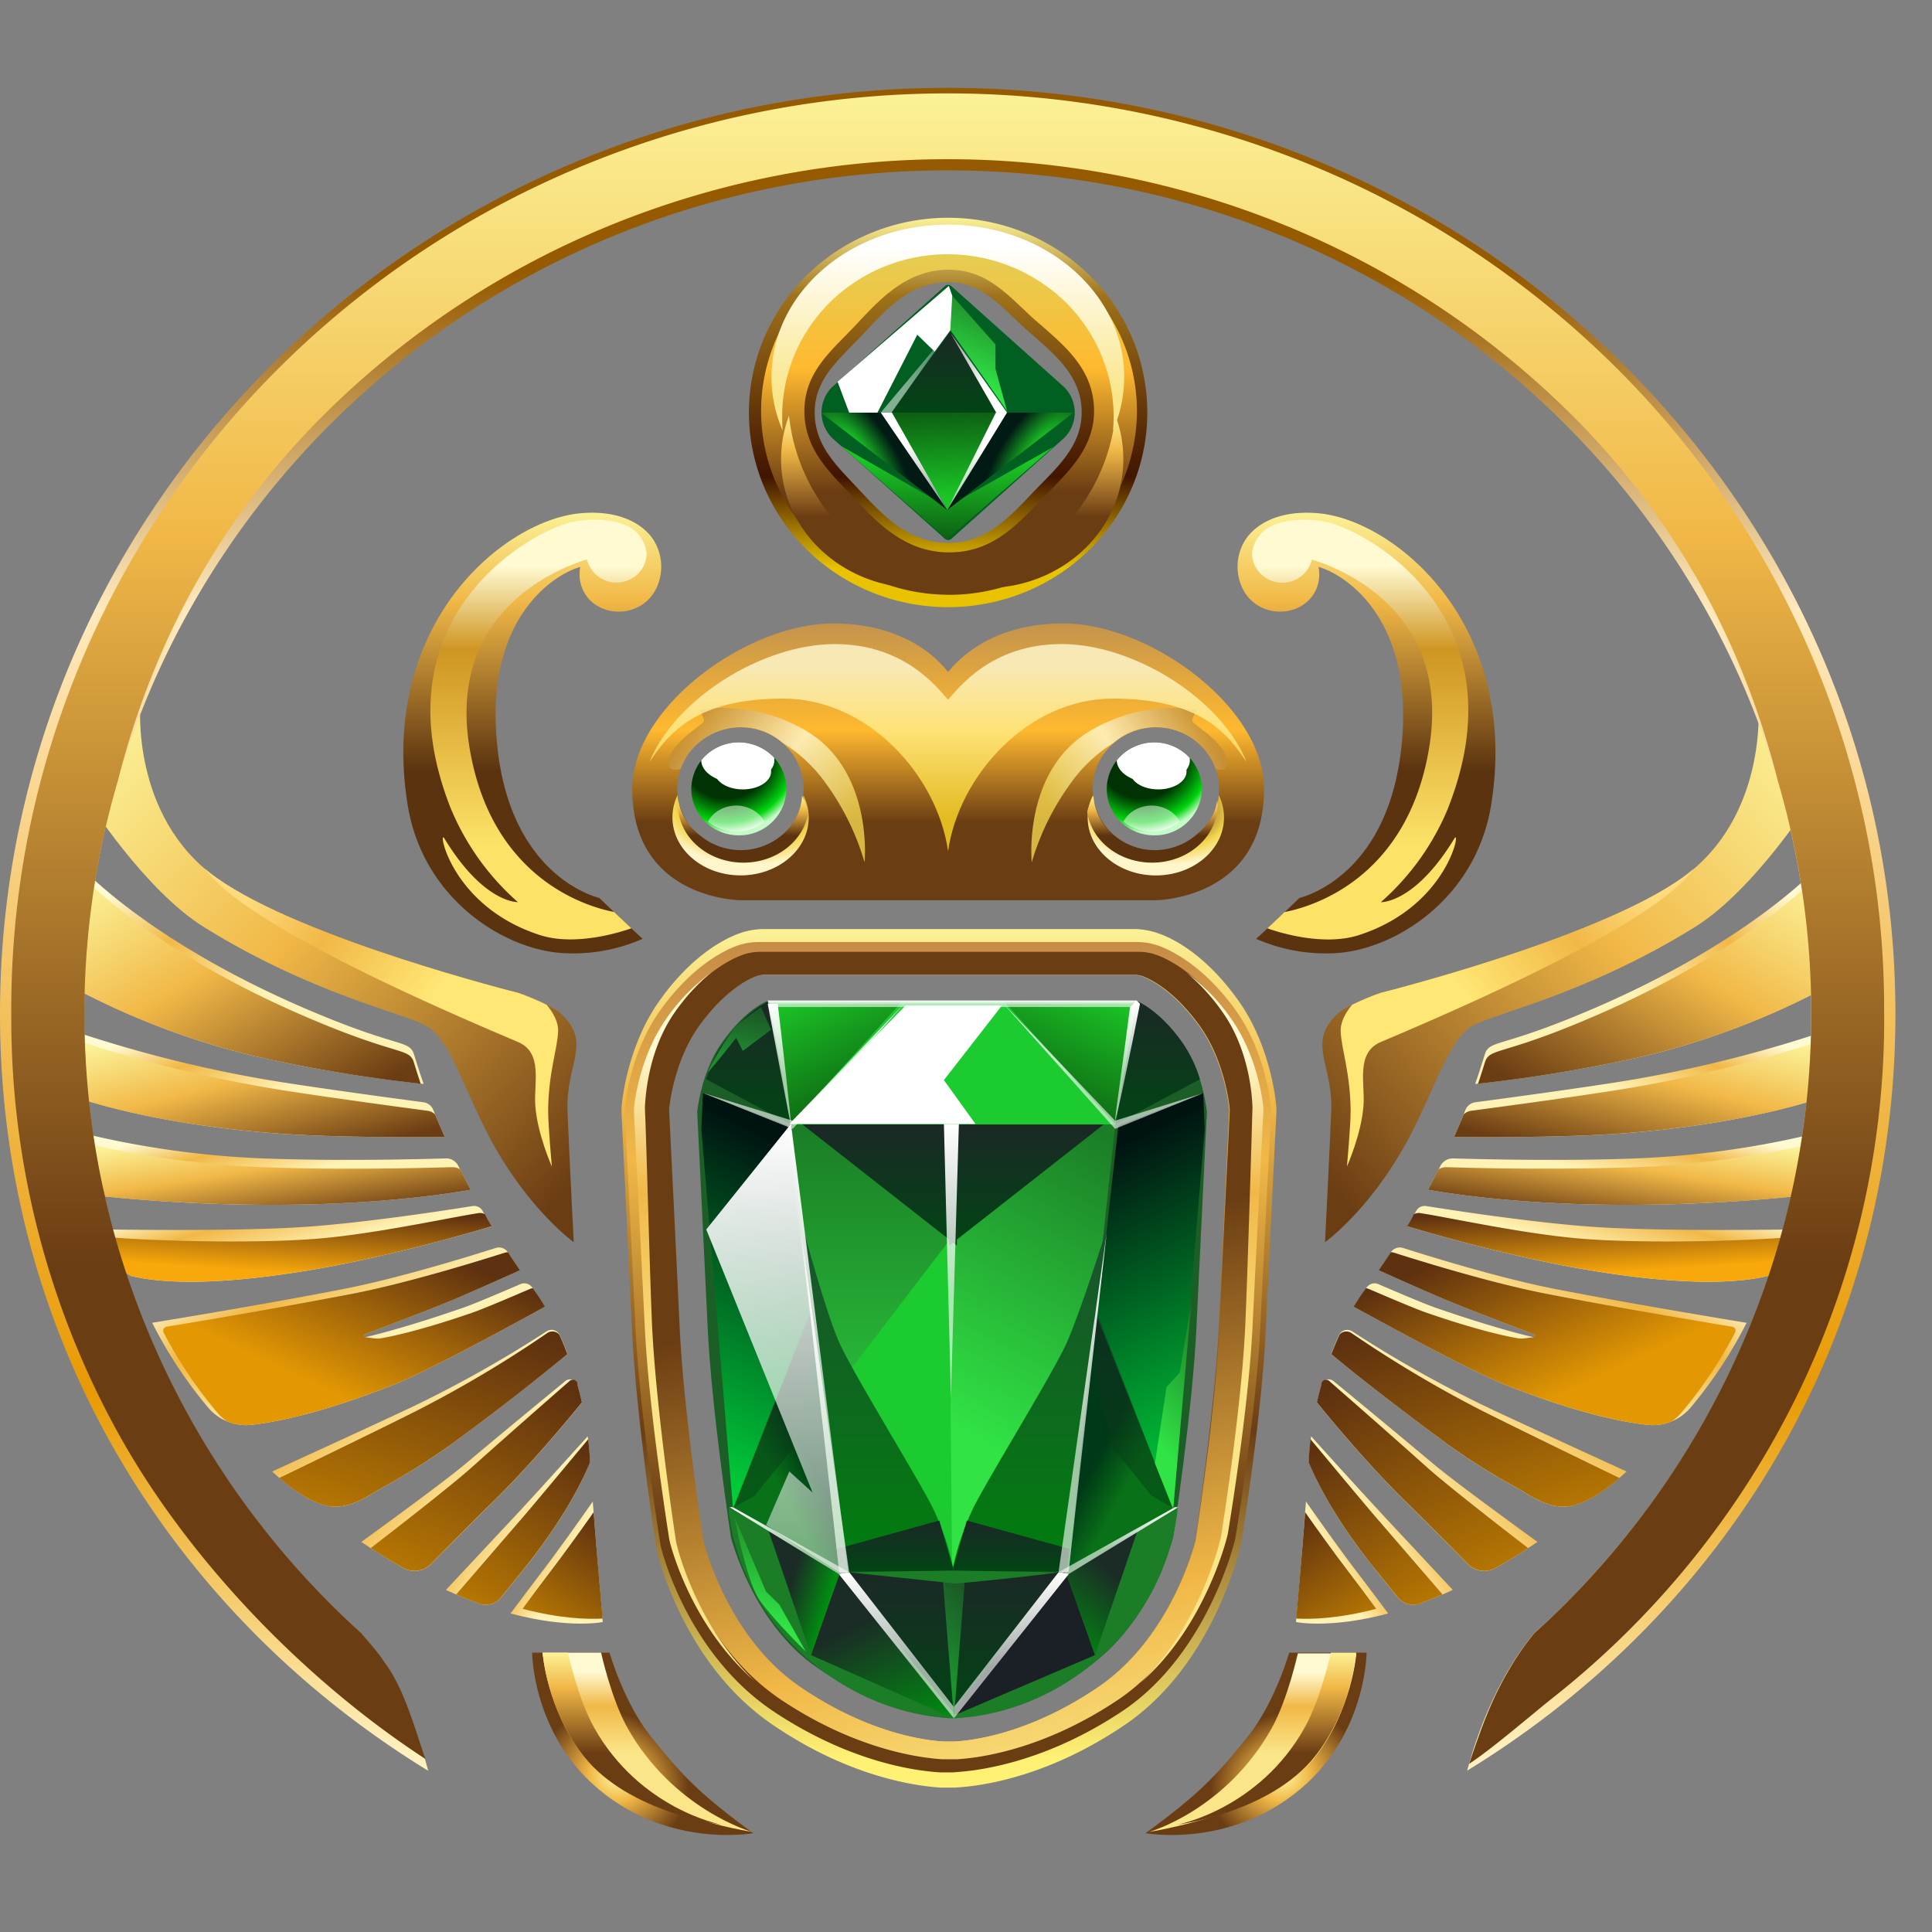 <svg viewBox="0 0 32 32" width="32" height="32" fill="none" xmlns="http://www.w3.org/2000/svg"><rect x="0" y="0" width="32" height="32" fill="#808080" stroke="none"/><g clip-path="url(#a)"><path d="M21.136 18.297c-.009-.1-.101-.986-.62-1.718-.558-.788-1.118-1.05-1.338-1.122a1.218 1.218 0 0 0-.405-.069H12.66a1.22 1.22 0 0 0-.405.069c-.216.075-.778.336-1.336 1.124-.518.731-.611 1.619-.62 1.718a1.087 1.087 0 0 0-.003.161v.01c.022.451.135 2.744.172 3.547.065 1.41.385 3.521.4 3.605l.018.09c.047.19.496 1.884 1.9 2.847 1.267.87 2.374 1.022 2.79 1.049H15.783c.025 0 .05 0 .076-.003.416-.025 1.52-.179 2.789-1.048 1.405-.964 1.854-2.764 1.9-2.954.008-.03.014-.06.018-.09.014-.086.335-2.088.4-3.497.04-.88.172-3.538.174-3.562a1.091 1.091 0 0 0-.003-.157Zm-.95 3.685c-.063 1.366-.378 3.439-.39 3.522 0 .01-.005.02-.007.032-.016.064-.4 1.583-1.59 2.4-1.106.758-2.04.89-2.39.91h-.184c-.35-.02-1.284-.152-2.39-.91-1.19-.817-1.574-2.336-1.59-2.4a.365.365 0 0 1-.006-.032c-.013-.083-.33-2.156-.391-3.522-.04-.876-.172-3.536-.174-3.563a.484.484 0 0 1 0-.056c.004-.032.075-.771.485-1.35.453-.64.877-.813.958-.841a.44.44 0 0 1 .142-.024h6.116c.048 0 .096.008.142.024.08.029.504.201.958.84.41.58.48 1.32.483 1.35a.38.38 0 0 1 0 .057c0 .027-.131 2.687-.171 3.563Z" fill="url(#b)"/><path d="M15.767 29.356h-.197c-.41-.024-1.496-.17-2.752-1.006-1.377-.915-1.822-2.535-1.868-2.716l-.016-.077c-.004-.022-.34-2.146-.408-3.561-.04-.831-.162-3.25-.176-3.522v-.017a.981.981 0 0 1 .003-.134c.009-.093.1-.93.601-1.614.554-.762 1.111-.996 1.27-1.05.11-.037.227-.056.344-.056h6.266c.117 0 .233.02.343.057.158.054.715.287 1.27 1.045.502.688.592 1.522.6 1.614a.974.974 0 0 1 .003.133v.034c-.032.631-.14 2.75-.176 3.505-.066 1.394-.394 3.372-.408 3.455a.905.905 0 0 1-.015.076c-.05.197-.517 1.926-1.868 2.824-1.256.835-2.342.981-2.752 1.006a.37.37 0 0 1-.064.004ZM12.566 15.98a.674.674 0 0 0-.217.035c-.13.045-.595.241-1.082.909-.44.605-.523 1.348-.53 1.43a.69.69 0 0 0 0 .082v.017c.013.272.136 2.69.176 3.523.066 1.399.4 3.497.403 3.519.003.022.006.03.01.046.042.167.45 1.658 1.709 2.496 1.178.782 2.182.919 2.558.941H15.81c.376-.022 1.38-.161 2.556-.94 1.232-.82 1.664-2.422 1.71-2.6a.513.513 0 0 0 .01-.05c.013-.082.338-2.039.403-3.412.036-.753.144-2.875.176-3.506v-.034a.565.565 0 0 0 0-.08c-.007-.082-.087-.823-.531-1.43-.487-.668-.951-.864-1.082-.909a.671.671 0 0 0-.217-.035l-6.268-.002Z" fill="url(#c)"/><path d="M20.882 18.311c-.008-.088-.093-.877-.566-1.524-.52-.712-1.03-.927-1.176-.976a.868.868 0 0 0-.28-.046h-6.267a.869.869 0 0 0-.28.046c-.145.049-.655.264-1.176.976-.472.646-.557 1.436-.566 1.524a.716.716 0 0 0 0 .107v.017c.024.449.14 2.729.177 3.523.066 1.38.392 3.457.406 3.54l.012.061c.044.175.47 1.73 1.788 2.606 1.218.807 2.262.95 2.655.974h.239c.392-.023 1.437-.165 2.654-.974 1.342-.892 1.77-2.643 1.788-2.713a.72.72 0 0 0 .013-.06c.014-.084.34-2.055.406-3.434.041-.869.176-3.517.177-3.54a.767.767 0 0 0-.004-.107Zm-.686 3.67c-.063 1.365-.378 3.438-.391 3.52 0 .011-.004.022-.007.032-.016.064-.4 1.584-1.59 2.4-1.105.758-2.04.89-2.39.912h-.183c-.35-.022-1.284-.154-2.39-.912-1.19-.816-1.574-2.335-1.59-2.4a.35.35 0 0 1-.006-.031c-.013-.083-.33-2.156-.392-3.522-.04-.876-.171-3.536-.173-3.563a.484.484 0 0 1 0-.057c.003-.03.074-.77.484-1.35.453-.639.878-.812.958-.84a.437.437 0 0 1 .142-.024h6.116c.049 0 .097.008.142.024.08.028.505.201.958.84.41.58.481 1.32.484 1.35a.41.41 0 0 1 0 .057c0 .027-.132 2.687-.172 3.563Z" fill="url(#d)"/><path d="M12.238 12.296a.779.779 0 0 0-.788.77c0 .425.353.77.788.77a.779.779 0 0 0 .788-.77.779.779 0 0 0-.788-.77Z" fill="url(#e)"/><path d="M19.119 12.296a.779.779 0 0 0-.788.77c0 .425.353.77.788.77a.779.779 0 0 0 .788-.77.779.779 0 0 0-.788-.77Z" fill="url(#f)"/><path d="m17.621 7.258-1.864 1.667a.08.08 0 0 1-.105 0l-1.865-1.667a.598.598 0 0 1-.18-.426.59.59 0 0 1 .18-.425l1.864-1.668a.078.078 0 0 1 .106 0l1.864 1.668a.598.598 0 0 1 .18.425.59.59 0 0 1-.18.426Z" fill="#015F22"/><path d="m15.689 8.933-1.757-1.546 1.757 1.008 1.762-.996-1.762 1.534Z" fill="url(#g)"/><path d="M19.58 17.267c-.399-.564-.753-.688-.753-.688h-6.115s-.354.124-.753.688c-.352.495-.411 1.152-.411 1.152s.132 2.677.173 3.564c.063 1.36.385 3.476.385 3.476s.353 1.423 1.424 2.159c1.019.699 1.86.818 2.174.837h.131c.313-.02 1.156-.138 2.174-.837 1.073-.736 1.422-2.159 1.422-2.159s.324-2.117.386-3.476c.041-.887.173-3.564.173-3.564s-.058-.657-.41-1.152Z" fill="#1B5F26"/><path d="M15.867 18.625h-2.769l.8 7.407H15.8l.066-7.407Z" fill="url(#h)"/><path d="m15.8 20.445-1.707 2.233 1.706 3.362v-5.595Z" fill="#1BCB30"/><path d="M9.599 8.503c.698-.068 1.09.208 1.24.465a.83.83 0 0 1 .03.78.669.669 0 0 1-.254.28.692.692 0 0 1-.368.102c-.363 0-.648-.262-.648-.617 0-.041.004-.083.013-.123-.392.107-1.502.768-1.396 2.704.133 2.438 1.707 2.774 1.712 2.78.476.457.716.676.716.676a2.865 2.865 0 0 1-1.328.236c-.967-.06-2.312-.893-2.564-2.454-.482-3.003 1.592-4.707 2.847-4.829Z" fill="url(#i)"/><path d="M5.095 20.318c.969-.07 2.226-.261 2.733-.342a.16.16 0 0 1 .162.076c.05.085.1.172.154.26-.373.111-1.647.483-2.818.692-1.751.312-2.68.245-3.155.131-.242-.121-.443-.514-.524-.773.68.01 2.412.03 3.448-.044Z" fill="url(#j)"/><path d="M4.528 19.193c1.091.037 2.32.01 2.853-.006a.223.223 0 0 1 .21.124c.064.128.132.26.206.395-.33.059-1.35.218-2.802.245a27.603 27.603 0 0 1-3.252-.133c-.088-.34-.16-.678-.22-1.012.986.229 1.992.358 3.005.387Z" fill="url(#k)"/><path d="M4.22 17.849c.612.114 2.147.322 2.794.408a.205.205 0 0 1 .161.124c.055.138.119.289.19.45-.448.005-1.852.013-2.828-.061-1.597-.123-2.658-.402-3.105-.538a16.168 16.168 0 0 1-.118-1.122c.95.314 1.92.56 2.906.739Z" fill="url(#l)"/><path d="M4.203 17.49a12.566 12.566 0 0 1-2.926-1.099c-.025-.68-.007-1.363.055-2.041 0 0 1.167 1.298 3.95 2.45 1.266.526 1.47.438 1.561.626.015.03.065.219.174.527-.946-.1-1.886-.255-2.814-.463Z" fill="url(#m)"/><path d="M2.325 11.657s-.165 1.87 1.263 2.886c1.428 1.015 4.998 1.902 4.998 1.902s.54.186.72.359c.5.477.06.82.094 1.61.043 1.027.103 2.161.103 2.161S8.648 19.962 8 18.626c-.367-.753-.575-1.394-.906-1.614-.33-.22-1.868-.51-3.714-1.655-.983-.61-1.926-2.098-1.926-2.098l.871-1.602Z" fill="url(#n)"/><path d="M8.91 26.12c.3-.386.698-.95.908-1.25.065.863.165 1.996.165 1.996s-.557.117-1.527-.142c.15-.199.358-.48.455-.604Z" fill="url(#o)"/><path d="m8.706 25.953-.407.506a.323.323 0 0 1-.366.1 7.455 7.455 0 0 1-.547-.225l1.145-1.224c.262-.279.917-1.004 1.203-1.32.023.175.033.312.037.393v.04c-.131.329-.432.931-1.065 1.73Z" fill="url(#p)"/><path d="M7.72 24.237c.533-.449 1.278-1.062 1.642-1.361a.128.128 0 0 1 .172.008.123.123 0 0 1 .031.054c.028.101.052.2.073.293-.239.295-.887 1.076-1.487 1.659-.226.219-.666.664-1.012 1.016a.383.383 0 0 1-.464.063c-.22-.126-.451-.27-.69-.43.362-.263 1.374-.998 1.735-1.302Z" fill="url(#q)"/><path d="M6.866 23.284a19.881 19.881 0 0 0 2.186-1.232.15.15 0 0 1 .22.063c.047.104.09.209.129.312a43.21 43.21 0 0 1-1.973 1.528c-.359.255-.734.489-1.122.7-.175.096-.495.348-.853.292-.373-.059-.787-.43-.944-.574.432-.2 1.835-.84 2.357-1.089Z" fill="url(#r)"/><path d="M5.679 21.352c.884-.171 2.023-.52 2.532-.682a.18.18 0 0 1 .113.002.175.175 0 0 1 .088.07c.065.097.131.197.201.297-.25.113-.72.323-1.046.463-.412.177-1.55.608-1.55.608l.03.038s.53-.11 1.614-.484c.203-.07.666-.269.962-.396a.159.159 0 0 1 .19.054c.075.104.145.212.21.322-.467.26-1.937 1.067-2.512 1.295-1.126.446-1.877.607-2.346.661a.824.824 0 0 1-.709-.276 7.261 7.261 0 0 1-.935-1.414c.662-.11 1.958-.325 3.158-.558Z" fill="url(#s)"/><path d="M10.096 27.373H8.814s0 1.237.976 2.152c1.2 1.116 2.686.838 2.686.838-.889-.648-1.185-.963-1.697-1.602-.449-.564-.683-1.388-.683-1.388Z" fill="url(#t)"/><path d="M9.956 27.373h-.969s.07.944.68 1.714c.748.945 2.802 1.257 2.802 1.257-.03 0-1.325-.386-2.076-1.725-.27-.481-.437-1.246-.437-1.246Z" fill="url(#u)"/><path d="M9.406 27.373h-.419s.07.944.68 1.714c.748.945 2.297 1.137 2.297 1.137-.029 0-1.37-.266-2.121-1.605-.27-.481-.437-1.246-.437-1.246Z" fill="url(#v)"/><path d="M3.399 14.39c.06.054.122.102.19.15 1.428 1.016 4.997 1.905 4.997 1.905.16.056.316.122.467.196.104.124.197.282.191.441-.01.29-.159.677-.165 1.31 0 .268.062.93.062.93s-.242-.538-.275-1.014c-.028-.363.134-.873-.288-1.05-3.711-1.566-4.873-2.42-5.18-2.867Z" fill="url(#w)"/><path d="M8.146 20.31c-.373.112-1.647.484-2.818.693-1.751.312-2.68.245-3.155.131-.207-.104-.386-.405-.48-.652.743.073 2.436.117 3.478.041.977-.07 2.239-.35 2.753-.43a.161.161 0 0 1 .11.02c.03.065.07.13.112.197Z" fill="url(#x)"/><path d="M8.609 25.19c.243-.282.833-.991 1.133-1.351.018.152.027.269.03.344v.04c-.134.329-.435.931-1.068 1.73l-.407.506a.323.323 0 0 1-.366.1 7.506 7.506 0 0 1-.375-.15l1.053-1.22Z" fill="url(#y)"/><path d="M5.28 16.932c1.266.526 1.47.438 1.561.626.013.026.05.164.127.392a25.048 25.048 0 0 1-2.765-.46 12.562 12.562 0 0 1-2.926-1.099 18.14 18.14 0 0 1-.01-.53c.004-.84.063-1.38.063-1.38s1.167 1.298 3.95 2.451Z" fill="url(#z)"/><path d="M6.673 25.967c-.172-.098-.35-.206-.533-.326.392-.302 1.328-1.028 1.67-1.334.524-.47 1.257-1.113 1.616-1.426a.08.08 0 0 1 .09-.023.078.078 0 0 1 .037.03c.01.014.013.03.012.047.028.101.052.199.073.293-.239.295-.887 1.076-1.487 1.659-.226.219-.666.664-1.012 1.016a.383.383 0 0 1-.466.064Z" fill="url(#A)"/><path d="M9.832 25.048c.055.714.13 1.539.149 1.76-.243.014-.698.004-1.326-.161.147-.2.355-.48.451-.604.227-.295.51-.69.726-.995Z" fill="url(#B)"/><path d="M4.532 19.338c1.131.039 2.404.01 2.957-.006a.242.242 0 0 1 .132.035c.055.108.113.223.176.339-.33.059-1.35.218-2.802.245a27.603 27.603 0 0 1-3.252-.133 13.16 13.16 0 0 1-.19-.849c.979.216 1.977.34 2.98.369Z" fill="url(#C)"/><path d="M4.226 17.98c.627.117 2.193.33 2.858.418.047.006.09.028.123.061.048.117.1.24.159.372-.449.005-1.853.013-2.83-.062-1.596-.122-2.657-.401-3.104-.538a16.893 16.893 0 0 1-.107-.982c.949.309 1.918.553 2.901.73Z" fill="url(#D)"/><path d="M5.826 21.431c.884-.171 2.024-.52 2.533-.682a.19.19 0 0 1 .055-.008c.064.099.131.198.2.298-.25.113-.72.323-1.045.463-.413.177-1.55.608-1.55.608l.03.038.146.019a.376.376 0 0 0 .11 0c.155-.026.636-.121 1.507-.421.204-.07.666-.269.963-.396a.148.148 0 0 1 .05-.013c.074.1.141.203.202.306-.467.258-1.937 1.066-2.513 1.295-1.13.447-1.88.608-2.35.662a.833.833 0 0 1-.404-.057.79.79 0 0 1-.156-.14 7.227 7.227 0 0 1-.893-1.33.068.068 0 0 1 .021-.087.072.072 0 0 1 .03-.012 117.9 117.9 0 0 0 3.064-.543Z" fill="url(#E)"/><path d="M7.427 23.955c-.359.255-.734.489-1.122.7-.175.096-.496.348-.853.292-.3-.047-.626-.297-.826-.467.476-.23 1.786-.866 2.284-1.118.746-.382 1.466-.81 2.155-1.283a.151.151 0 0 1 .195.022l.01.016c.046.104.09.209.128.312a41.32 41.32 0 0 1-1.97 1.526Z" fill="url(#F)"/><path d="M7.468 13.395C6.202 10.2 8.84 8.774 9.477 8.646c.14-.029.283-.041.426-.037.135.004.395.03.57.15a.578.578 0 0 1 .238.406.484.484 0 0 1-.13.324.506.506 0 0 1-.86-.223c-.473.145-2.298.853-1.95 3.081.352 2.238 1.998 2.682 2.4 2.758l.286.27c-.146.053-.912.306-1.513.113-1.483-.477-1.699-1.791-1.584-1.601.656 1.08 1.218 1.055 1.218 1.055a4.224 4.224 0 0 1-1.11-1.548Z" fill="url(#G)"/><path d="M15.704 3.607c-.653 0-1.29.19-1.833.544a3.242 3.242 0 0 0-1.215 1.447 3.156 3.156 0 0 0-.188 1.864c.128.625.442 1.2.903 1.65.462.451 1.05.758 1.69.883.64.124 1.303.06 1.906-.184a3.284 3.284 0 0 0 1.481-1.187 3.172 3.172 0 0 0 .305-3.026 3.222 3.222 0 0 0-.715-1.046c-.307-.3-.67-.537-1.071-.7-.4-.161-.83-.245-1.263-.245Zm1.416 4.538c-.403.422-.778.847-1.416.847-.649 0-1.066-.441-1.47-.876-.357-.383-.74-.725-.74-1.284s.406-.88.77-1.265c.405-.43.8-.894 1.442-.894.572 0 .887.424 1.28.773.445.395.93.753.93 1.386-.002.57-.427.927-.796 1.313Z" fill="url(#H)"/><path d="M15.718 9.851a3.164 3.164 0 0 1-1.729-.513 3.058 3.058 0 0 1-1.146-1.365 2.978 2.978 0 0 1-.177-1.757c.12-.59.417-1.132.852-1.557.436-.426.99-.715 1.594-.833A3.18 3.18 0 0 1 16.91 4c.569.23 1.055.62 1.397 1.12.342.5.524 1.089.524 1.69a3.01 3.01 0 0 1-.912 2.15 3.153 3.153 0 0 1-2.2.892Zm0-5.384c-.685 0-1.12.464-1.504.874l-.074.079-.157.161c-.325.33-.66.672-.66 1.228 0 .574.346.94.68 1.291l.11.114c.408.438.87.935 1.61.935.691 0 1.1-.43 1.5-.85l.052-.053.13-.134c.335-.341.716-.728.716-1.303 0-.657-.44-1.042-.867-1.414l-.124-.107c-.069-.062-.137-.127-.204-.19-.328-.31-.663-.63-1.208-.63Z" fill="url(#I)"/><path d="M21.85 8.503c-.697-.068-1.09.208-1.239.465a.83.83 0 0 0-.03.78.669.669 0 0 0 .253.28c.11.067.238.103.368.102.364 0 .649-.262.649-.617a.612.612 0 0 0-.013-.123c.392.107 1.501.768 1.396 2.704-.134 2.438-1.707 2.774-1.712 2.78-.476.457-.716.676-.716.676.416.183.872.264 1.327.236.968-.06 2.312-.893 2.565-2.454.482-3.003-1.592-4.707-2.847-4.829Z" fill="url(#J)"/><path d="M26.354 20.318c-.968-.07-2.225-.261-2.732-.342a.16.16 0 0 0-.162.076l-.154.26c.372.111 1.647.483 2.818.692 1.75.312 2.68.245 3.155.131.242-.121.443-.514.524-.773-.68.01-2.412.03-3.449-.044Z" fill="url(#K)"/><path d="M26.921 19.193c-1.09.037-2.32.01-2.853-.006a.23.23 0 0 0-.21.125c-.064.127-.132.258-.206.394.33.059 1.35.218 2.802.245 1.086.02 2.172-.025 3.252-.133.088-.34.16-.678.22-1.012-.985.229-1.992.358-3.005.387Z" fill="url(#L)"/><path d="M27.23 17.849c-.613.114-2.147.322-2.794.408a.205.205 0 0 0-.162.124c-.055.138-.118.289-.19.45.449.005 1.853.013 2.829-.061 1.596-.123 2.658-.402 3.105-.538.055-.389.092-.765.118-1.122-.95.314-1.92.56-2.906.739Z" fill="url(#M)"/><path d="M27.247 17.49a12.566 12.566 0 0 0 2.926-1.099 16.02 16.02 0 0 0-.055-2.041s-1.167 1.298-3.95 2.45c-1.266.526-1.47.438-1.561.626-.015.03-.065.219-.174.527.946-.1 1.886-.255 2.814-.463Z" fill="url(#N)"/><path d="M29.124 11.657s.165 1.87-1.263 2.886c-1.428 1.015-4.998 1.902-4.998 1.902s-.54.186-.72.359c-.5.477-.06.82-.094 1.61a238.715 238.715 0 0 1-.103 2.161s.855-.613 1.503-1.949c.367-.753.575-1.394.906-1.614.331-.22 1.869-.51 3.714-1.655.984-.61 1.927-2.098 1.927-2.098l-.872-1.602Z" fill="url(#O)"/><path d="M22.539 26.12c-.3-.386-.698-.95-.908-1.25-.064.863-.165 1.996-.165 1.996s.557.117 1.527-.142c-.15-.199-.358-.48-.454-.604Z" fill="url(#P)"/><path d="m22.743 25.953.408.506a.323.323 0 0 0 .365.1c.174-.064.356-.137.547-.225L22.92 25.11a128.45 128.45 0 0 1-1.203-1.32 4.898 4.898 0 0 0-.037.393v.04c.13.329.432.931 1.064 1.73Z" fill="url(#Q)"/><path d="M23.73 24.237a219.773 219.773 0 0 0-1.642-1.361.128.128 0 0 0-.172.008.123.123 0 0 0-.03.054 6.39 6.39 0 0 0-.073.293c.238.295.886 1.076 1.486 1.659.226.219.666.664 1.012 1.016a.383.383 0 0 0 .464.063c.22-.126.452-.27.69-.43-.362-.263-1.374-.998-1.735-1.302Z" fill="url(#R)"/><path d="M24.583 23.284a19.873 19.873 0 0 1-2.186-1.232.151.151 0 0 0-.22.063c-.047.104-.09.209-.129.312.303.256.996.807 1.973 1.528.359.255.734.489 1.122.7.175.096.496.348.853.292.373-.059.787-.43.945-.574-.433-.2-1.836-.84-2.358-1.089Z" fill="url(#S)"/><path d="M25.771 21.352c-.884-.171-2.024-.52-2.532-.682a.18.18 0 0 0-.113.002.175.175 0 0 0-.089.07c-.064.097-.13.197-.2.297.25.113.72.323 1.045.463.413.177 1.55.608 1.55.608l-.03.038s-.529-.11-1.613-.484c-.204-.07-.666-.269-.963-.396a.159.159 0 0 0-.188.054 3.906 3.906 0 0 0-.211.322c.467.26 1.937 1.067 2.512 1.295 1.126.446 1.876.607 2.346.661a.824.824 0 0 0 .708-.276c.367-.434.681-.91.936-1.414-.662-.11-1.958-.325-3.158-.558Z" fill="url(#T)"/><path d="M21.353 27.373h1.282s0 1.237-.976 2.152c-1.199 1.116-2.685.838-2.685.838.888-.648 1.184-.963 1.696-1.602.449-.564.683-1.388.683-1.388Z" fill="url(#U)"/><path d="M21.496 27.385h.969s-.07.944-.68 1.714c-.748.945-2.765 1.245-2.765 1.245.029 0 1.288-.373 2.039-1.712.27-.482.437-1.247.437-1.247Z" fill="url(#V)"/><path d="M22.044 27.373h.418s-.069.944-.679 1.714c-.749.945-2.298 1.137-2.298 1.137.03 0 1.372-.266 2.122-1.605.27-.481.437-1.246.437-1.246Z" fill="url(#W)"/><path d="M28.051 14.39c-.06.054-.123.102-.19.15-1.428 1.016-4.997 1.905-4.997 1.905-.16.056-.316.122-.468.196-.103.124-.196.282-.19.441.01.29.158.677.165 1.31 0 .268-.062.93-.062.93s.242-.538.275-1.014c.028-.363-.134-.873.288-1.05 3.71-1.566 4.872-2.42 5.179-2.867Z" fill="url(#X)"/><path d="M23.304 20.31c.372.112 1.647.484 2.818.693 1.75.312 2.68.245 3.155.131.206-.104.385-.405.48-.652-.743.073-2.436.117-3.479.041-.976-.07-2.238-.35-2.752-.43a.161.161 0 0 0-.11.02c-.03.065-.07.13-.112.197Z" fill="url(#Y)"/><path d="M22.84 25.19c-.243-.282-.833-.991-1.133-1.351a4.83 4.83 0 0 0-.03.344v.04c.135.329.436.931 1.068 1.73l.408.506a.323.323 0 0 0 .365.1c.12-.044.245-.094.375-.15l-1.053-1.22Z" fill="url(#Z)"/><path d="M26.17 16.932c-1.266.526-1.47.438-1.561.626-.013.026-.051.164-.128.392.93-.102 1.854-.255 2.766-.46a12.56 12.56 0 0 0 2.925-1.099 14.377 14.377 0 0 0-.053-1.91s-1.166 1.298-3.95 2.451Z" fill="url(#aa)"/><path d="M24.777 25.967c.173-.098.35-.206.533-.326-.392-.302-1.327-1.028-1.67-1.334-.524-.47-1.257-1.113-1.616-1.426a.08.08 0 0 0-.127.008.075.075 0 0 0-.012.046 6.39 6.39 0 0 0-.073.293c.239.295.887 1.076 1.487 1.659.226.219.666.664 1.012 1.016a.382.382 0 0 0 .466.064Z" fill="url(#ab)"/><path d="M21.618 25.048c-.055.714-.13 1.539-.15 1.76.244.014.698.004 1.327-.161-.147-.2-.355-.48-.452-.604-.226-.295-.51-.69-.725-.995Z" fill="url(#ac)"/><path d="M26.917 19.338a50.77 50.77 0 0 1-2.956-.006.242.242 0 0 0-.133.035c-.055.108-.113.223-.176.339.33.059 1.35.218 2.802.245 1.086.02 2.172-.025 3.252-.133.074-.284.137-.568.19-.849-.979.216-1.976.34-2.98.369Z" fill="url(#ad)"/><path d="M27.223 17.98c-.626.117-2.193.33-2.858.418a.208.208 0 0 0-.122.061c-.048.117-.1.24-.159.372.449.005 1.853.013 2.829-.062 1.596-.122 2.658-.401 3.105-.538.047-.339.081-.667.107-.982-.95.309-1.919.553-2.902.73Z" fill="url(#ae)"/><path d="M25.623 21.431c-.884-.171-2.024-.52-2.532-.682a.19.19 0 0 0-.055-.008c-.065.099-.132.198-.201.298.25.113.72.323 1.046.463.413.177 1.55.608 1.55.608l-.03.038-.146.019a.376.376 0 0 1-.11 0c-.156-.026-.637-.121-1.508-.421-.203-.07-.666-.269-.963-.396a.149.149 0 0 0-.05-.013c-.074.1-.141.203-.202.306.467.258 1.938 1.066 2.513 1.295 1.13.447 1.88.608 2.35.662a.833.833 0 0 0 .404-.057.792.792 0 0 0 .156-.14c.347-.41.646-.856.893-1.33a.067.067 0 0 0-.02-.087.072.072 0 0 0-.031-.012c-.686-.114-1.919-.32-3.064-.543Z" fill="url(#af)"/><path d="M24.023 23.955c.359.255.734.489 1.122.7.175.096.495.348.853.292.3-.047.626-.297.825-.467-.476-.23-1.785-.866-2.284-1.118a19.73 19.73 0 0 1-2.155-1.283.152.152 0 0 0-.195.022 4.88 4.88 0 0 0-.138.328c.302.256.994.806 1.971 1.526Z" fill="url(#ag)"/><path d="M23.98 13.395c1.266-3.194-1.37-4.62-2.008-4.748a1.844 1.844 0 0 0-.427-.037c-.134.004-.394.03-.57.15a.577.577 0 0 0-.238.406c.002.12.048.236.131.324a.506.506 0 0 0 .664.068.49.49 0 0 0 .196-.29c.473.144 2.298.852 1.949 3.08-.351 2.238-1.997 2.682-2.4 2.758l-.285.27c.145.053.911.306 1.513.113 1.483-.477 1.699-1.791 1.584-1.601-.656 1.08-1.218 1.055-1.218 1.055a4.225 4.225 0 0 0 1.11-1.548Z" fill="url(#ah)"/><path d="M15.704 18.625v-2.046h3.123l-.354 2.046h-2.77Z" fill="#1BCB30"/><path d="M15.704 18.625h2.769l-.8 7.407H15.77l-.066-7.407Z" fill="url(#ai)"/><path d="m18.473 18.625 1.401-.749a2.122 2.122 0 0 0-.39-.739c-.322-.412-.656-.558-.656-.558l-.355 2.046Z" fill="url(#aj)"/><path d="m18.473 18.625-1.85-2.046h2.204l-.354 2.046Z" fill="url(#ak)"/><path d="m15.722 20.631 2.558-2.006h-2.576l.018 2.006Z" fill="url(#al)"/><path d="m15.704 28.455 1.97-2.423H15.77l-.066 2.423Z" fill="url(#am)"/><path d="m17.674 26.033 1.832-1.068s-.059 1.484-1.394 2.582c-1.192.979-2.406.91-2.406.91l1.968-2.424Z" fill="#1B7D26"/><path d="M17.674 26.033H15.77a4.44 4.44 0 0 1 .356-1.068c.257-.51 1.32-2.224 1.548-2.737.226-.513.648-1.844.648-1.844l-.648 5.649Z" fill="url(#an)"/><path d="m15.77 26.032.244-.847 1.7.47-.04.377H15.77Z" fill="url(#ao)"/><path d="m15.689 28.461 1.954-2.448.496 1.4-2.45 1.048Z" fill="#1B2026"/><path d="m17.654 26.05 1.2-.736-.718 2.101-.482-1.366Z" fill="url(#ap)"/><path d="M15.867 18.625v-2.046h-3.123l.354 2.046h2.77Z" fill="#1BCB30"/><path d="m13.098 18.625-1.401-.749c.079-.268.211-.52.39-.739.322-.412.656-.558.656-.558l.355 2.046Z" fill="url(#aq)"/><path d="m13.098 18.625 1.85-2.046h-2.205l.355 2.046Z" fill="url(#ar)"/><path d="m15.849 20.631-2.558-2.006h2.576l-.018 2.006Z" fill="url(#as)"/><path d="m15.8 28.45-1.903-2.418h1.904v2.418Z" fill="url(#at)"/><path d="m13.897 26.033-1.832-1.068s.059 1.484 1.394 2.582c1.191.979 2.406.91 2.406.91l-1.968-2.424Z" fill="#1B7D26"/><path d="M13.897 26.033h1.904a4.44 4.44 0 0 0-.356-1.068c-.257-.51-1.321-2.224-1.548-2.737-.227-.513-.605-1.92-.605-1.92l.605 5.725Z" fill="url(#au)"/><path d="m15.8 26.032-.243-.847-1.7.47.04.377h1.904Z" fill="url(#av)"/><path d="m15.797 28.46-1.87-2.447-.495 1.4 2.365 1.048Z" fill="url(#aw)"/><path d="m13.9 26.04-1.184-.726.717 2.099.467-1.373Z" fill="url(#ax)"/><path opacity=".5" d="M12.194 13.774a.73.73 0 0 0 .467-.165.482.482 0 0 0-.19-.193.563.563 0 0 0-.555 0 .482.482 0 0 0-.19.193.73.73 0 0 0 .467.165ZM19.074 13.774a.73.73 0 0 0 .468-.165.483.483 0 0 0-.19-.193.563.563 0 0 0-.555 0 .483.483 0 0 0-.19.193.731.731 0 0 0 .467.165Z" fill="#fff"/><path d="m19.928 18.105-1.404.538-.826 7.37 1.734-1.049.523-6.267-.027-.592Z" fill="url(#ay)"/><path d="m17.698 26.067.44-4.33 1.294 3.254-1.734 1.076Z" fill="url(#az)"/><path d="M18.14 21.683c.421 1.076 1.265 3.238 1.265 3.281l-.33-.188-.633-.78-.303-1.264v-1.05Z" fill="url(#aA)" style="mix-blend-mode:multiply" opacity=".5"/><path d="M13.068 6.888c-.087.23-.132.474-.131.72 0 1.177 1.02 2.131 2.276 2.131.16 0 .32-.015.477-.047a3.279 3.279 0 0 1-1.782-.978 3.175 3.175 0 0 1-.84-1.826Z" fill="url(#aB)" style="mix-blend-mode:multiply"/><path d="M18.476 6.888c.087.23.131.474.13.72 0 1.177-1.019 2.131-2.276 2.131-.16 0-.32-.015-.476-.047a3.279 3.279 0 0 0 1.781-.978 3.174 3.174 0 0 0 .84-1.826Z" fill="url(#aC)" style="mix-blend-mode:multiply"/><path d="M11.21 25.59a.643.643 0 0 1-.013-.06c-.014-.085-.33-2.175-.396-3.564-.037-.8-.095-3.094-.117-3.546v-.016a.92.92 0 0 1 0-.108c.008-.088.037-.883.495-1.533.168-.241.367-.46.593-.65-.271.201-.509.442-.704.715-.472.642-.558 1.428-.566 1.515a.69.69 0 0 0 0 .107v.017c.023.446.139 2.713.177 3.502.065 1.372.392 3.437.405 3.52l.013.06c.04.155.386 1.413 1.406 2.3-.935-.895-1.254-2.106-1.293-2.259Z" fill="url(#aD)"/><path d="M20.925 18.342c-.008-.087-.093-.872-.566-1.515a3.21 3.21 0 0 0-.704-.715c.226.19.425.408.593.65.461.65.489 1.445.495 1.533a.773.773 0 0 1 0 .108c0 .023-.078 2.69-.118 3.562-.064 1.39-.385 3.372-.396 3.456a.823.823 0 0 1-.012.061c-.015.062-.345 1.453-1.33 2.393 1.07-.929 1.425-2.371 1.441-2.433a.78.78 0 0 0 .013-.061c.013-.083.34-2.045.405-3.414.042-.86.177-3.497.178-3.519a.765.765 0 0 0 .001-.106Z" fill="url(#aE)"/><path d="M17.61 10.327c-1.284 0-1.813.697-1.906.803-.092-.108-.62-.803-1.905-.803-1.426 0-3.327 1.38-3.327 2.74 0 1.844 1.808 1.844 1.808 1.844h6.85s1.807 0 1.807-1.845c0-1.36-1.901-2.74-3.327-2.74Zm-5.345 3.763c-.207 0-.41-.06-.582-.172a1.028 1.028 0 0 1-.385-.459 1 1 0 0 1 .227-1.114 1.069 1.069 0 0 1 1.14-.222c.191.078.354.209.47.377a1.006 1.006 0 0 1-.13 1.29c-.197.192-.463.3-.74.3Zm6.88 0c-.206 0-.408-.06-.58-.172a1.027 1.027 0 0 1-.386-.459 1 1 0 0 1 .227-1.114 1.069 1.069 0 0 1 1.14-.222c.191.078.355.209.47.377a1.006 1.006 0 0 1-.131 1.291 1.048 1.048 0 0 1-.74.3Z" fill="url(#aF)"/><path d="M11.222 13.172c.022.255.14.494.334.667a1.06 1.06 0 0 0 1.417 0c.193-.173.312-.412.334-.667.057.114.087.24.088.368 0 .53-.506.959-1.129.959s-1.128-.429-1.128-.96c0-.127.028-.252.084-.367Z" fill="url(#aG)"/><path d="M20.187 13.172c-.022.255-.141.494-.334.667a1.06 1.06 0 0 1-1.417 0 1.014 1.014 0 0 1-.334-.667.834.834 0 0 0-.087.368c0 .53.506.96 1.13.96.622 0 1.128-.43 1.128-.96a.834.834 0 0 0-.086-.368Z" fill="url(#aH)"/><path opacity=".8" d="M11.659 11.946c.012-.06-.08-.185-.08-.185s.826-.197 1.746.328c1.15.655.995 2.194.995 2.194a4.253 4.253 0 0 0-.653-1.324 2.463 2.463 0 0 0-.706-.657 1.055 1.055 0 0 0-.961-.227c-.167.043-.32.125-.447.24a1.021 1.021 0 0 0-.278.418c-.11.029-.188.018-.196-.06-.037-.34.568-.668.58-.727Z" fill="url(#aI)"/><path opacity=".8" d="M19.75 11.946c-.013-.06.078-.185.078-.185s-.825-.197-1.745.328c-1.15.655-.994 2.194-.994 2.194.139-.475.36-.922.655-1.324.188-.262.427-.485.703-.657a1.055 1.055 0 0 1 .961-.227c.167.043.32.125.447.24.127.115.223.258.279.418.11.029.187.018.195-.06.037-.34-.568-.668-.58-.727Z" fill="url(#aJ)"/><path opacity=".8" d="M17.579 10.668c-1.185 0-1.726.763-1.876.92-.15-.157-.691-.92-1.876-.92-1.204 0-2.649.91-3.069 1.952.32-.477.771-1.049 2.216-1.049 1.397 0 2.55 1.265 2.729 2.529.18-1.264 1.332-2.529 2.729-2.529 1.444 0 1.896.572 2.215 1.05-.418-1.043-1.863-1.954-3.068-1.954Z" fill="url(#aK)"/><path d="M19.082 14.288c.598 0 1.084-.43 1.084-.96 0-.023 0-.046-.005-.07-.037.248-.165.42-.361.581a1.06 1.06 0 0 1-1.389-.036.91.91 0 0 1-.3-.62c-.038.077-.09.183-.103.268.07.473.523.837 1.074.837Z" fill="url(#aL)" style="mix-blend-mode:multiply"/><path d="M12.314 14.288c-.598 0-1.084-.43-1.084-.96 0-.023 0-.046.005-.07.037.248.165.42.361.581a1.06 1.06 0 0 0 1.389-.036.91.91 0 0 0 .3-.62c.038.077.09.183.103.268-.07.473-.523.837-1.074.837Z" fill="url(#aM)" style="mix-blend-mode:multiply"/><path d="m11.643 18.105 1.404.538.826 7.37-1.734-1.049-.523-6.267.027-.592Z" fill="url(#aN)"/><path d="m13.903 26.08-.471-4.344-1.294 3.255 1.765 1.09Z" fill="url(#aO)"/><path d="M13.432 21.683c-.422 1.076-1.266 3.238-1.266 3.281l.33-.188.633-.78.303-1.264v-1.05Z" fill="url(#aP)" style="mix-blend-mode:multiply" opacity=".5"/><path d="m15.75 23.138.132-4.522h-.248l.116 4.522Z" fill="url(#aQ)"/><path d="M17.705 26.068 15.8 28.461v-.188l1.734-2.233.172.028Z" fill="url(#aR)"/><path d="m17.704 26.069-.17-.029 1.926-1.076h.055l-1.811 1.105Z" fill="url(#aS)"/><path d="m18.331 20.418-.633 5.622h-.165l.798-5.622Z" fill="url(#aT)"/><path d="m18.469 18.697-1.872-2.098 1.872 1.963 1.459-.455-1.46.59Z" fill="url(#aU)"/><path d="m13.892 26.07 1.907 2.391v-.188l-1.734-2.233-.173.03Z" fill="url(#aV)"/><path d="M18.47 18.557c0 .086.283-1.259.412-1.931l-.055-.054-.11.107c-.074.601-.247 1.792-.247 1.878Z" fill="url(#aW)"/><path d="m13.891 26.07.174-.03-1.927-1.076h-.055l1.808 1.106Z" fill="url(#aX)"/><path d="m13.267 20.418.633 5.622h.165l-.798-5.622Z" fill="url(#aY)"/><path d="M13.13 18.697 15 16.599l-1.872 1.963-1.483-.458 1.483.593Z" fill="url(#aZ)"/><path d="M12.716 16.572h6.11v.107h-6.093l-.017-.107Z" fill="url(#ba)"/><path d="M13.102 18.616c0 .086-.257-1.318-.386-1.99h.165c.074.6.22 1.904.22 1.99Z" fill="url(#bb)"/><path d="m11.698 20.364 1.403-1.748.964 7.532-1.376-.888.385-.888.385.35-1.761-4.358Z" fill="url(#bc)"/><path d="m15.634 17.89.963-1.238h-1.596l-1.927 1.964h3.083l-.523-.726Z" fill="#fff"/><path d="m19.322 22.974-.193 1.264.303.753.303-3.443-.193 1.184-.22.242Z" fill="url(#bd)"/><path d="m12.688 26.363-.523-1.237c.065.35.237 1.113.413 1.372.177.258.588.681.771.86l-.44-.78-.22-.215Z" fill="url(#be)"/><path opacity=".5" d="M15.992 26.04h-.386l.194 2.414.192-2.414Z" fill="url(#bf)"/><path d="M17.533 26.04c.11 0-1.073.135-1.706.189l-1.79-.189 1.762-.027c.55.01 1.624.027 1.734.027Z" fill="#1B7D26"/><path opacity=".5" d="m12.304 17.406.467-.35-.165-.377c-.055.036-.203.14-.357.27-.193.16-.523.78-.523.806 0 .022.311-.367.467-.564l.11.215Z" fill="url(#bg)"/><path d="M16.68 6.834h-1.982l.991 1.614.991-1.614Z" fill="url(#bh)"/><path fill-rule="evenodd" clip-rule="evenodd" d="M12.22 12.967c.335 0 .606-.168.606-.376a.23.23 0 0 0-.003-.04.794.794 0 0 0-.585-.255.793.793 0 0 0-.623.298c.003.207.273.373.606.373Z" fill="#fff" style="mix-blend-mode:overlay"/><ellipse cx="12.304" cy="12.779" rx=".468" ry=".296" fill="#fff" style="mix-blend-mode:overlay"/><path d="M16.648 6.834c-.31.512-.936 1.552-.959 1.614l2.092-1.614h-1.133Z" fill="url(#bi)" style="mix-blend-mode:multiply"/><path d="M14.73 6.834c.31.512.936 1.552.959 1.614l-2.092-1.614h1.133Z" fill="url(#bj)" style="mix-blend-mode:multiply"/><path d="m15.896 5.258-.18-.522-1.843 1.587.192.511h.468l.66-1.29.288.28.415-.566Z" fill="#fff"/><path d="M16.625 6.834h-1.872l.991-1.345.881 1.345Z" fill="url(#bk)"/><path d="m16.5 6.834-.756-1.318.936 1.318h-.18Z" fill="url(#bl)"/><path fill-rule="evenodd" clip-rule="evenodd" d="M19.102 12.967c.334 0 .606-.168.606-.376a.239.239 0 0 0-.004-.04.794.794 0 0 0-.585-.255.793.793 0 0 0-.622.298c.003.207.273.373.605.373Z" fill="#fff" style="mix-blend-mode:overlay"/><ellipse cx="19.185" cy="12.779" rx=".468" ry=".296" fill="#fff" style="mix-blend-mode:overlay"/><path d="m16.495 6.834-.806 1.614.99-1.614h-.184Z" fill="url(#bm)"/><path d="m14.773 6.834.916 1.614-1.101-1.614h.185Z" fill="url(#bn)"/><path opacity=".5" d="m14.767 6.834.95-1.345-1.129 1.345h.18Z" fill="url(#bo)"/><path d="m15.74 5.463.032-.565.716.807v.403l.192.7-.94-1.345Z" fill="url(#bp)"/><path d="M12.956 6.93a2.628 2.628 0 0 1 .197-1.038c.136-.33.337-.63.592-.883.256-.253.56-.454.895-.591a2.799 2.799 0 0 1 3.013.591c.255.253.456.553.592.883a2.628 2.628 0 0 1 .19 1.238c.122-.28.185-.582.185-.886 0-1.394-1.308-2.523-2.922-2.523-1.613 0-2.92 1.13-2.92 2.523 0 .304.063.606.185.886a3.016 3.016 0 0 1-.007-.2Z" fill="url(#bq)" style="mix-blend-mode:overlay"/><path d="M15.697 1.455C7.027 1.455 0 8.322 0 16.795c0 5.368 2.821 9.918 7.093 12.535-.31-1.151-.778-1.876-1.106-2.273a13.947 13.947 0 0 1-3.396-4.66 13.667 13.667 0 0 1-1.195-5.6c0-7.718 6.403-13.975 14.3-13.975 7.899 0 14.302 6.254 14.302 13.973a13.665 13.665 0 0 1-1.195 5.6 13.946 13.946 0 0 1-3.396 4.66c-.33.396-.795 1.121-1.106 2.272 4.272-2.614 7.093-7.164 7.093-12.535 0-8.47-7.027-15.337-15.697-15.337Z" fill="url(#br)"/><path d="M31.207 16.795a14.857 14.857 0 0 0-1.154-5.828 15.135 15.135 0 0 0-3.356-4.948 15.536 15.536 0 0 0-5.043-3.31 15.823 15.823 0 0 0-5.957-1.162c-2.044 0-4.069.395-5.957 1.163a15.537 15.537 0 0 0-5.043 3.309 15.136 15.136 0 0 0-3.356 4.948 14.857 14.857 0 0 0-1.154 5.828 14.186 14.186 0 0 0 1.728 6.865c1.149 2.114 3.094 4.146 5.131 5.474-.205-.602-.373-1.206-.688-1.614-.1-.16-.25-.319-.37-.466a13.943 13.943 0 0 1-4.063-6.504 13.687 13.687 0 0 1 .028-7.621c.582-2.3 1.724-4.412 3.5-6.146a14.515 14.515 0 0 1 4.701-3.07A14.78 14.78 0 0 1 15.7 2.637c1.903 0 3.786.366 5.544 1.078a14.515 14.515 0 0 1 4.7 3.07c1.778 1.735 2.918 3.844 3.502 6.145.73 2.489.74 5.127.027 7.62a13.944 13.944 0 0 1-4.063 6.505c-.12.147-.23.3-.33.46-.371.592-.542 1.099-.747 1.7.382-.249 1.048-.826 1.404-1.108a14.526 14.526 0 0 0 3.745-4.446 14.185 14.185 0 0 0 1.726-6.865Z" fill="url(#bs)"/></g><defs><linearGradient id="b" x1="15.717" y1="15.388" x2="15.717" y2="29.608" gradientUnits="userSpaceOnUse"><stop stop-color="#FBF196"/><stop offset=".2" stop-color="#F1B847"/><stop offset=".585" stop-color="#6B3D13"/><stop offset=".965" stop-color="#FFF174"/></linearGradient><linearGradient id="c" x1="15.7" y1="15.603" x2="15.7" y2="29.201" gradientUnits="userSpaceOnUse"><stop stop-color="#C68C47"/><stop offset=".265" stop-color="#F1B847"/><stop offset=".71" stop-color="#6B3D13"/></linearGradient><linearGradient id="d" x1="17.643" y1="30.425" x2="14.321" y2="17.368" gradientUnits="userSpaceOnUse"><stop stop-color="#FBF196"/><stop offset=".265" stop-color="#F1B847"/><stop offset=".71" stop-color="#6B3D13"/></linearGradient><linearGradient id="g" x1="15.982" y1="7.647" x2="15.957" y2="8.938" gradientUnits="userSpaceOnUse"><stop stop-color="#1BC626"/><stop offset="1" stop-color="#0D6012"/></linearGradient><linearGradient id="h" x1="14.483" y1="18.625" x2="14.483" y2="26.032" gradientUnits="userSpaceOnUse"><stop stop-color="#1B7D26"/><stop offset="1" stop-color="#31E345"/></linearGradient><linearGradient id="i" x1="8.816" y1="8.493" x2="8.816" y2="15.792" gradientUnits="userSpaceOnUse"><stop stop-color="#FBF196"/><stop offset=".2" stop-color="#F1B847"/><stop offset=".585" stop-color="#5B330F"/></linearGradient><linearGradient id="j" x1="1.742" y1="19.967" x2="2.503" y2="22.653" gradientUnits="userSpaceOnUse"><stop offset=".11" stop-color="#FFFAD1"/><stop offset=".31" stop-color="#F1B847"/><stop offset=".585" stop-color="#FFF2B5"/></linearGradient><linearGradient id="k" x1="1.615" y1="18.8" x2="2.279" y2="21.276" gradientUnits="userSpaceOnUse"><stop offset=".11" stop-color="#FFFAD1"/><stop offset=".31" stop-color="#F1B847"/><stop offset=".585" stop-color="#FFF2B5"/></linearGradient><linearGradient id="l" x1="1.403" y1="17.102" x2="2.817" y2="20.492" gradientUnits="userSpaceOnUse"><stop offset=".11" stop-color="#FFFAD1"/><stop offset=".31" stop-color="#F1B847"/><stop offset=".585" stop-color="#FFF2B5"/></linearGradient><linearGradient id="m" x1="1.351" y1="14.332" x2="5.495" y2="18.85" gradientUnits="userSpaceOnUse"><stop offset=".11" stop-color="#FFFAD1"/><stop offset=".31" stop-color="#F1B847"/><stop offset=".585" stop-color="#FFF2B5"/></linearGradient><linearGradient id="n" x1="1.448" y1="12.51" x2="9.375" y2="19.739" gradientUnits="userSpaceOnUse"><stop stop-color="#FBF196"/><stop offset=".42" stop-color="#F1B847"/><stop offset="1" stop-color="#6B3D13"/></linearGradient><linearGradient id="o" x1="8.479" y1="24.859" x2="10.381" y2="25.839" gradientUnits="userSpaceOnUse"><stop offset=".11" stop-color="#FFFAD1"/><stop offset=".31" stop-color="#F1B847"/><stop offset=".585" stop-color="#FFF2B5"/></linearGradient><linearGradient id="p" x1="7.421" y1="23.775" x2="10.226" y2="25.413" gradientUnits="userSpaceOnUse"><stop offset=".11" stop-color="#FFFAD1"/><stop offset=".31" stop-color="#F1B847"/><stop offset=".585" stop-color="#FFF2B5"/></linearGradient><linearGradient id="q" x1="6.039" y1="22.831" x2="9.598" y2="25.63" gradientUnits="userSpaceOnUse"><stop offset=".11" stop-color="#FFFAD1"/><stop offset=".31" stop-color="#F1B847"/><stop offset=".585" stop-color="#FFF2B5"/></linearGradient><linearGradient id="r" x1="4.58" y1="22.012" x2="7.933" y2="25.837" gradientUnits="userSpaceOnUse"><stop offset=".11" stop-color="#FFFAD1"/><stop offset=".31" stop-color="#F1B847"/><stop offset=".585" stop-color="#FFF2B5"/></linearGradient><linearGradient id="s" x1="2.616" y1="20.647" x2="5.745" y2="25.369" gradientUnits="userSpaceOnUse"><stop offset=".11" stop-color="#FFFAD1"/><stop offset=".31" stop-color="#F1B847"/><stop offset=".585" stop-color="#FFF2B5"/></linearGradient><linearGradient id="u" x1="10.476" y1="27.373" x2="10.476" y2="30.224" gradientUnits="userSpaceOnUse"><stop offset=".11" stop-color="#FFFAD1"/><stop offset=".31" stop-color="#F1B847"/><stop offset=".585" stop-color="#FAE689"/></linearGradient><linearGradient id="v" x1="10.476" y1="27.373" x2="10.476" y2="30.224" gradientUnits="userSpaceOnUse"><stop stop-color="#FBF196"/><stop offset=".2" stop-color="#F1B847"/><stop offset=".585" stop-color="#6B3D13"/></linearGradient><linearGradient id="w" x1="3.485" y1="14.366" x2="9.054" y2="18.875" gradientUnits="userSpaceOnUse"><stop offset=".11" stop-color="#FFDB7D"/><stop offset=".31" stop-color="#F1B847"/><stop offset=".585" stop-color="#FFE775"/></linearGradient><linearGradient id="x" x1="2.879" y1="20.956" x2="2.959" y2="19.812" gradientUnits="userSpaceOnUse"><stop stop-color="#F8A80A"/><stop offset="1" stop-color="#5E3110"/></linearGradient><linearGradient id="y" x1="6.828" y1="26.716" x2="8.844" y2="23.467" gradientUnits="userSpaceOnUse"><stop stop-color="#C88500"/><stop offset="1" stop-color="#5E3110"/></linearGradient><linearGradient id="z" x1="1.264" y1="14.812" x2="4.009" y2="19.344" gradientUnits="userSpaceOnUse"><stop stop-color="#FBF196"/><stop offset=".42" stop-color="#F1B847"/><stop offset="1" stop-color="#6B3D13"/></linearGradient><linearGradient id="A" x1="4.99" y1="26.177" x2="6.948" y2="21.867" gradientUnits="userSpaceOnUse"><stop stop-color="#C88500"/><stop offset="1" stop-color="#5E3110"/></linearGradient><linearGradient id="B" x1="8.219" y1="26.901" x2="9.557" y2="24.897" gradientUnits="userSpaceOnUse"><stop stop-color="#C88500"/><stop offset="1" stop-color="#5E3110"/></linearGradient><linearGradient id="C" x1="1.548" y1="19.063" x2="1.819" y2="20.782" gradientUnits="userSpaceOnUse"><stop stop-color="#FBF196"/><stop offset=".42" stop-color="#F1B847"/><stop offset="1" stop-color="#6B3D13"/></linearGradient><linearGradient id="D" x1="1.321" y1="17.401" x2="2.012" y2="20.05" gradientUnits="userSpaceOnUse"><stop stop-color="#FBF196"/><stop offset=".42" stop-color="#F1B847"/><stop offset="1" stop-color="#6B3D13"/></linearGradient><linearGradient id="E" x1="3.044" y1="21.925" x2="4.27" y2="19.312" gradientUnits="userSpaceOnUse"><stop stop-color="#E39803"/><stop offset="1" stop-color="#5E3110"/></linearGradient><linearGradient id="F" x1="3.058" y1="25.101" x2="4.388" y2="20.741" gradientUnits="userSpaceOnUse"><stop stop-color="#C88500"/><stop offset="1" stop-color="#5E3110"/></linearGradient><linearGradient id="G" x1="8.92" y1="8.609" x2="8.92" y2="15.561" gradientUnits="userSpaceOnUse"><stop offset=".11" stop-color="#FFFAD1"/><stop offset=".31" stop-color="#CF9522"/><stop offset=".775" stop-color="#FDE268"/></linearGradient><linearGradient id="H" x1="15.704" y1="3.607" x2="15.704" y2="10.057" gradientUnits="userSpaceOnUse"><stop stop-color="#FBF196"/><stop offset=".2" stop-color="#9F721A"/><stop offset=".665" stop-color="#411400"/><stop offset=".9" stop-color="#E9C300"/></linearGradient><linearGradient id="I" x1="15.719" y1="3.768" x2="15.719" y2="9.851" gradientUnits="userSpaceOnUse"><stop stop-color="#DFD25B"/><stop offset=".385" stop-color="#FFB92F"/><stop offset=".72" stop-color="#6B3D13"/></linearGradient><linearGradient id="J" x1="22.634" y1="8.493" x2="22.634" y2="15.792" gradientUnits="userSpaceOnUse"><stop stop-color="#FBF196"/><stop offset=".2" stop-color="#F1B847"/><stop offset=".585" stop-color="#5B330F"/></linearGradient><linearGradient id="K" x1="29.708" y1="19.967" x2="28.947" y2="22.653" gradientUnits="userSpaceOnUse"><stop offset=".11" stop-color="#FFFAD1"/><stop offset=".31" stop-color="#F1B847"/><stop offset=".585" stop-color="#FFF2B5"/></linearGradient><linearGradient id="L" x1="29.834" y1="18.8" x2="29.17" y2="21.276" gradientUnits="userSpaceOnUse"><stop offset=".11" stop-color="#FFFAD1"/><stop offset=".31" stop-color="#F1B847"/><stop offset=".585" stop-color="#FFF2B5"/></linearGradient><linearGradient id="M" x1="30.047" y1="17.102" x2="28.633" y2="20.492" gradientUnits="userSpaceOnUse"><stop offset=".11" stop-color="#FFFAD1"/><stop offset=".31" stop-color="#F1B847"/><stop offset=".585" stop-color="#FFF2B5"/></linearGradient><linearGradient id="N" x1="30.099" y1="14.332" x2="25.954" y2="18.85" gradientUnits="userSpaceOnUse"><stop offset=".11" stop-color="#FFFAD1"/><stop offset=".31" stop-color="#F1B847"/><stop offset=".585" stop-color="#FFF2B5"/></linearGradient><linearGradient id="O" x1="30.002" y1="12.51" x2="22.075" y2="19.739" gradientUnits="userSpaceOnUse"><stop stop-color="#FBF196"/><stop offset=".42" stop-color="#F1B847"/><stop offset="1" stop-color="#6B3D13"/></linearGradient><linearGradient id="P" x1="22.97" y1="24.859" x2="21.068" y2="25.839" gradientUnits="userSpaceOnUse"><stop offset=".11" stop-color="#FFFAD1"/><stop offset=".31" stop-color="#F1B847"/><stop offset=".585" stop-color="#FFF2B5"/></linearGradient><linearGradient id="Q" x1="24.028" y1="23.775" x2="21.224" y2="25.413" gradientUnits="userSpaceOnUse"><stop offset=".11" stop-color="#FFFAD1"/><stop offset=".31" stop-color="#F1B847"/><stop offset=".585" stop-color="#FFF2B5"/></linearGradient><linearGradient id="R" x1="25.411" y1="22.831" x2="21.852" y2="25.63" gradientUnits="userSpaceOnUse"><stop offset=".11" stop-color="#FFFAD1"/><stop offset=".31" stop-color="#F1B847"/><stop offset=".585" stop-color="#FFF2B5"/></linearGradient><linearGradient id="S" x1="26.869" y1="22.012" x2="23.517" y2="25.837" gradientUnits="userSpaceOnUse"><stop offset=".11" stop-color="#FFFAD1"/><stop offset=".31" stop-color="#F1B847"/><stop offset=".585" stop-color="#FFF2B5"/></linearGradient><linearGradient id="T" x1="28.834" y1="20.647" x2="25.704" y2="25.369" gradientUnits="userSpaceOnUse"><stop offset=".11" stop-color="#FFFAD1"/><stop offset=".31" stop-color="#F1B847"/><stop offset=".585" stop-color="#FFF2B5"/></linearGradient><linearGradient id="V" x1="20.976" y1="27.385" x2="20.976" y2="30.236" gradientUnits="userSpaceOnUse"><stop offset=".11" stop-color="#FFFAD1"/><stop offset=".31" stop-color="#F1B847"/><stop offset=".585" stop-color="#FAE689"/></linearGradient><linearGradient id="W" x1="20.974" y1="27.373" x2="20.974" y2="30.224" gradientUnits="userSpaceOnUse"><stop stop-color="#FBF196"/><stop offset=".2" stop-color="#F1B847"/><stop offset=".585" stop-color="#6B3D13"/></linearGradient><linearGradient id="X" x1="27.965" y1="14.366" x2="22.396" y2="18.875" gradientUnits="userSpaceOnUse"><stop offset=".11" stop-color="#FFDB7D"/><stop offset=".31" stop-color="#F1B847"/><stop offset=".585" stop-color="#FFE775"/></linearGradient><linearGradient id="Y" x1="28.571" y1="20.956" x2="28.491" y2="19.812" gradientUnits="userSpaceOnUse"><stop stop-color="#F8A80A"/><stop offset="1" stop-color="#5E3110"/></linearGradient><linearGradient id="Z" x1="24.621" y1="26.716" x2="22.606" y2="23.467" gradientUnits="userSpaceOnUse"><stop stop-color="#C88500"/><stop offset="1" stop-color="#5E3110"/></linearGradient><linearGradient id="aa" x1="30.186" y1="14.812" x2="27.441" y2="19.344" gradientUnits="userSpaceOnUse"><stop stop-color="#FBF196"/><stop offset=".42" stop-color="#F1B847"/><stop offset="1" stop-color="#6B3D13"/></linearGradient><linearGradient id="ab" x1="26.46" y1="26.177" x2="24.503" y2="21.867" gradientUnits="userSpaceOnUse"><stop stop-color="#C88500"/><stop offset="1" stop-color="#5E3110"/></linearGradient><linearGradient id="ac" x1="23.231" y1="26.901" x2="21.893" y2="24.897" gradientUnits="userSpaceOnUse"><stop stop-color="#C88500"/><stop offset="1" stop-color="#5E3110"/></linearGradient><linearGradient id="ad" x1="29.901" y1="19.063" x2="29.631" y2="20.782" gradientUnits="userSpaceOnUse"><stop stop-color="#FBF196"/><stop offset=".42" stop-color="#F1B847"/><stop offset="1" stop-color="#6B3D13"/></linearGradient><linearGradient id="ae" x1="30.129" y1="17.401" x2="29.437" y2="20.05" gradientUnits="userSpaceOnUse"><stop stop-color="#FBF196"/><stop offset=".42" stop-color="#F1B847"/><stop offset="1" stop-color="#6B3D13"/></linearGradient><linearGradient id="af" x1="28.405" y1="21.925" x2="27.179" y2="19.312" gradientUnits="userSpaceOnUse"><stop stop-color="#E39803"/><stop offset="1" stop-color="#5E3110"/></linearGradient><linearGradient id="ag" x1="28.392" y1="25.101" x2="27.061" y2="20.741" gradientUnits="userSpaceOnUse"><stop stop-color="#C88500"/><stop offset="1" stop-color="#5E3110"/></linearGradient><linearGradient id="ah" x1="22.529" y1="8.609" x2="22.529" y2="15.561" gradientUnits="userSpaceOnUse"><stop offset=".11" stop-color="#FFFAD1"/><stop offset=".31" stop-color="#CF9522"/><stop offset=".775" stop-color="#FDE268"/></linearGradient><linearGradient id="ai" x1="18.496" y1="18.616" x2="15.787" y2="23.645" gradientUnits="userSpaceOnUse"><stop offset=".039" stop-color="#1B7D26"/><stop offset="1" stop-color="#31E345"/></linearGradient><linearGradient id="aj" x1="19.174" y1="16.579" x2="19.174" y2="18.625" gradientUnits="userSpaceOnUse"><stop stop-color="#1B2826"/><stop offset="1" stop-color="#014514"/></linearGradient><linearGradient id="ak" x1="18.717" y1="16.572" x2="17.762" y2="18.642" gradientUnits="userSpaceOnUse"><stop stop-color="#1BC626"/><stop offset="1" stop-color="#0D6012"/></linearGradient><linearGradient id="al" x1="16.992" y1="18.625" x2="16.992" y2="20.631" gradientUnits="userSpaceOnUse"><stop stop-color="#1B2826"/><stop offset="1" stop-color="#014514"/></linearGradient><linearGradient id="am" x1="16.688" y1="26.032" x2="16.688" y2="28.455" gradientUnits="userSpaceOnUse"><stop stop-color="#1B2826"/><stop offset="1" stop-color="#014514"/></linearGradient><linearGradient id="an" x1="17.025" y1="20.308" x2="17.025" y2="26.033" gradientUnits="userSpaceOnUse"><stop stop-color="#1B522F"/><stop offset="1" stop-color="#007F0D"/></linearGradient><linearGradient id="ao" x1="16.742" y1="25.185" x2="16.742" y2="26.032" gradientUnits="userSpaceOnUse"><stop stop-color="#1B2826"/><stop offset="1" stop-color="#014514"/></linearGradient><linearGradient id="ap" x1="18.414" y1="26.013" x2="17.44" y2="27.203" gradientUnits="userSpaceOnUse"><stop stop-color="#1B2B26"/><stop offset="1" stop-color="#008E10"/></linearGradient><linearGradient id="aq" x1="12.397" y1="16.579" x2="12.397" y2="18.625" gradientUnits="userSpaceOnUse"><stop stop-color="#1B2826"/><stop offset="1" stop-color="#014514"/></linearGradient><linearGradient id="ar" x1="12.854" y1="16.572" x2="13.809" y2="18.642" gradientUnits="userSpaceOnUse"><stop stop-color="#1BC626"/><stop offset="1" stop-color="#0D6012"/></linearGradient><linearGradient id="as" x1="14.579" y1="18.625" x2="14.579" y2="20.631" gradientUnits="userSpaceOnUse"><stop stop-color="#1B2826"/><stop offset="1" stop-color="#014514"/></linearGradient><linearGradient id="at" x1="14.882" y1="26.032" x2="14.882" y2="28.455" gradientUnits="userSpaceOnUse"><stop stop-color="#1B2826"/><stop offset="1" stop-color="#014514"/></linearGradient><linearGradient id="au" x1="14.546" y1="20.308" x2="14.546" y2="26.033" gradientUnits="userSpaceOnUse"><stop stop-color="#1B522F"/><stop offset="1" stop-color="#007F0D"/></linearGradient><linearGradient id="av" x1="14.829" y1="25.185" x2="14.829" y2="26.032" gradientUnits="userSpaceOnUse"><stop stop-color="#1B2826"/><stop offset="1" stop-color="#014514"/></linearGradient><linearGradient id="aw" x1="14.344" y1="26.829" x2="15.226" y2="28.741" gradientUnits="userSpaceOnUse"><stop stop-color="#1B2B26"/><stop offset="1" stop-color="#008E10"/></linearGradient><linearGradient id="ax" x1="13.157" y1="26.013" x2="13.815" y2="26.21" gradientUnits="userSpaceOnUse"><stop stop-color="#1B2B26"/><stop offset="1" stop-color="#008E10"/></linearGradient><linearGradient id="ay" x1="19.763" y1="18.347" x2="22.47" y2="23.75" gradientUnits="userSpaceOnUse"><stop stop-color="#001311"/><stop offset="1" stop-color="#00DE3D"/></linearGradient><linearGradient id="az" x1="18.084" y1="24.319" x2="18.656" y2="24.625" gradientUnits="userSpaceOnUse"><stop stop-color="#003917"/><stop offset="1" stop-color="#097118"/></linearGradient><linearGradient id="aA" x1="18.772" y1="21.683" x2="18.772" y2="24.964" gradientUnits="userSpaceOnUse"><stop stop-color="#1B2826"/><stop offset="1" stop-color="#014514"/></linearGradient><linearGradient id="aB" x1="14.313" y1="6.888" x2="14.313" y2="9.739" gradientUnits="userSpaceOnUse"><stop stop-color="#FBF196"/><stop offset=".2" stop-color="#F1B847"/><stop offset=".585" stop-color="#6B3D13"/></linearGradient><linearGradient id="aC" x1="17.23" y1="6.888" x2="17.23" y2="9.739" gradientUnits="userSpaceOnUse"><stop stop-color="#FBF196"/><stop offset=".2" stop-color="#F1B847"/><stop offset=".585" stop-color="#6B3D13"/></linearGradient><linearGradient id="aD" x1="11.501" y1="16.113" x2="11.501" y2="27.848" gradientUnits="userSpaceOnUse"><stop offset=".11" stop-color="#FFFAD1"/><stop offset=".31" stop-color="#F1B847"/><stop offset=".585" stop-color="#FAE689"/></linearGradient><linearGradient id="aE" x1="19.906" y1="16.112" x2="19.906" y2="27.875" gradientUnits="userSpaceOnUse"><stop offset=".11" stop-color="#FFFAD1"/><stop offset=".31" stop-color="#F1B847"/><stop offset=".585" stop-color="#FAE689"/></linearGradient><linearGradient id="aF" x1="15.704" y1="10.327" x2="15.704" y2="14.911" gradientUnits="userSpaceOnUse"><stop stop-color="#C4944C"/><stop offset=".385" stop-color="#FFB92F"/><stop offset=".72" stop-color="#6B3D13"/></linearGradient><linearGradient id="aI" x1="11.45" y1="12.107" x2="14.264" y2="14.321" gradientUnits="userSpaceOnUse"><stop stop-color="#C48F36"/><stop offset=".425" stop-color="#FFFAD1"/><stop offset=".83" stop-color="#F2D54C"/></linearGradient><linearGradient id="aJ" x1="20.038" y1="12.241" x2="17.158" y2="14.076" gradientUnits="userSpaceOnUse"><stop stop-color="#C48F36"/><stop offset=".425" stop-color="#FFFAD1"/><stop offset=".83" stop-color="#F2D54C"/></linearGradient><linearGradient id="aK" x1="15.703" y1="10.668" x2="15.703" y2="14.1" gradientUnits="userSpaceOnUse"><stop offset=".11" stop-color="#FFFAD1"/><stop offset=".83" stop-color="#FFD926"/></linearGradient><linearGradient id="aL" x1="19.087" y1="13.205" x2="19.087" y2="14.288" gradientUnits="userSpaceOnUse"><stop stop-color="#FBF196"/><stop offset=".2" stop-color="#F1B847"/><stop offset=".585" stop-color="#5B330F"/></linearGradient><linearGradient id="aM" x1="12.309" y1="13.205" x2="12.309" y2="14.288" gradientUnits="userSpaceOnUse"><stop stop-color="#FBF196"/><stop offset=".2" stop-color="#F1B847"/><stop offset=".585" stop-color="#5B330F"/></linearGradient><linearGradient id="aN" x1="11.808" y1="18.347" x2="9.1" y2="23.75" gradientUnits="userSpaceOnUse"><stop stop-color="#001311"/><stop offset="1" stop-color="#00DE3D"/></linearGradient><linearGradient id="aO" x1="13.487" y1="24.319" x2="12.915" y2="24.625" gradientUnits="userSpaceOnUse"><stop stop-color="#003917"/><stop offset="1" stop-color="#097118"/></linearGradient><linearGradient id="aP" x1="12.799" y1="21.683" x2="12.799" y2="24.964" gradientUnits="userSpaceOnUse"><stop stop-color="#1B2826"/><stop offset="1" stop-color="#014514"/></linearGradient><linearGradient id="aQ" x1="15.758" y1="18.616" x2="15.758" y2="21.548" gradientUnits="userSpaceOnUse"><stop stop-color="#fff"/><stop offset="1" stop-color="#fff" stop-opacity=".6"/></linearGradient><linearGradient id="aR" x1="16.735" y1="26.04" x2="16.735" y2="27.62" gradientUnits="userSpaceOnUse"><stop stop-color="#fff"/><stop offset="1" stop-color="#fff" stop-opacity=".6"/></linearGradient><linearGradient id="aS" x1="18.524" y1="24.964" x2="18.524" y2="25.684" gradientUnits="userSpaceOnUse"><stop stop-color="#fff"/><stop offset="1" stop-color="#fff" stop-opacity=".6"/></linearGradient><linearGradient id="aT" x1="17.932" y1="20.418" x2="17.932" y2="24.088" gradientUnits="userSpaceOnUse"><stop stop-color="#fff"/><stop offset="1" stop-color="#fff" stop-opacity=".6"/></linearGradient><linearGradient id="aU" x1="18.262" y1="16.599" x2="18.262" y2="17.968" gradientUnits="userSpaceOnUse"><stop stop-color="#fff"/><stop offset="1" stop-color="#fff" stop-opacity=".6"/></linearGradient><linearGradient id="aV" x1="14.864" y1="26.04" x2="14.864" y2="27.62" gradientUnits="userSpaceOnUse"><stop stop-color="#fff"/><stop offset="1" stop-color="#fff" stop-opacity=".6"/></linearGradient><linearGradient id="aW" x1="18.689" y1="16.626" x2="18.689" y2="17.875" gradientUnits="userSpaceOnUse"><stop stop-color="#fff"/><stop offset="1" stop-color="#fff" stop-opacity=".6"/></linearGradient><linearGradient id="aX" x1="13.074" y1="24.964" x2="13.074" y2="25.684" gradientUnits="userSpaceOnUse"><stop stop-color="#fff"/><stop offset="1" stop-color="#fff" stop-opacity=".6"/></linearGradient><linearGradient id="aY" x1="13.666" y1="20.418" x2="13.666" y2="24.088" gradientUnits="userSpaceOnUse"><stop stop-color="#fff"/><stop offset="1" stop-color="#fff" stop-opacity=".6"/></linearGradient><linearGradient id="aZ" x1="13.336" y1="16.599" x2="13.336" y2="17.968" gradientUnits="userSpaceOnUse"><stop stop-color="#fff"/><stop offset="1" stop-color="#fff" stop-opacity=".6"/></linearGradient><linearGradient id="ba" x1="15.771" y1="16.572" x2="15.771" y2="16.642" gradientUnits="userSpaceOnUse"><stop stop-color="#fff"/><stop offset="1" stop-color="#fff" stop-opacity=".6"/></linearGradient><linearGradient id="bb" x1="12.909" y1="16.626" x2="12.909" y2="17.875" gradientUnits="userSpaceOnUse"><stop stop-color="#fff"/><stop offset="1" stop-color="#fff" stop-opacity=".6"/></linearGradient><linearGradient id="bc" x1="12.881" y1="18.643" x2="12.881" y2="26.148" gradientUnits="userSpaceOnUse"><stop stop-color="#fff"/><stop offset="1" stop-color="#fff" stop-opacity=".4"/></linearGradient><linearGradient id="bd" x1="19.74" y1="21.544" x2="18.246" y2="22.849" gradientUnits="userSpaceOnUse"><stop offset=".039" stop-color="#1B7D26"/><stop offset="1" stop-color="#31E345"/></linearGradient><linearGradient id="be" x1="13.359" y1="25.123" x2="12.71" y2="26.832" gradientUnits="userSpaceOnUse"><stop offset=".039" stop-color="#1B7D26"/><stop offset="1" stop-color="#31E345"/></linearGradient><linearGradient id="bf" x1="15.995" y1="26.038" x2="14.981" y2="26.857" gradientUnits="userSpaceOnUse"><stop offset=".039" stop-color="#1B7D26"/><stop offset="1" stop-color="#31E345"/></linearGradient><linearGradient id="bg" x1="12.78" y1="16.678" x2="12.593" y2="17.583" gradientUnits="userSpaceOnUse"><stop offset=".039" stop-color="#1B7D26"/><stop offset="1" stop-color="#31E345"/></linearGradient><linearGradient id="bh" x1="15.854" y1="8.233" x2="15.8" y2="6.83" gradientUnits="userSpaceOnUse"><stop stop-color="#1BC626"/><stop offset="1" stop-color="#0D6012"/></linearGradient><linearGradient id="bk" x1="15.689" y1="5.489" x2="15.689" y2="6.834" gradientUnits="userSpaceOnUse"><stop stop-color="#1B2826"/><stop offset="1" stop-color="#014514"/></linearGradient><linearGradient id="bl" x1="16.483" y1="6.285" x2="15.956" y2="5.596" gradientUnits="userSpaceOnUse"><stop stop-color="#fff"/><stop offset="1" stop-color="#fff" stop-opacity=".6"/></linearGradient><linearGradient id="bm" x1="16.46" y1="7.529" x2="15.776" y2="8.319" gradientUnits="userSpaceOnUse"><stop stop-color="#fff"/><stop offset="1" stop-color="#fff" stop-opacity=".6"/></linearGradient><linearGradient id="bn" x1="14.808" y1="7.529" x2="15.492" y2="8.319" gradientUnits="userSpaceOnUse"><stop stop-color="#fff"/><stop offset="1" stop-color="#fff" stop-opacity=".6"/></linearGradient><linearGradient id="bo" x1="14.785" y1="6.285" x2="15.312" y2="5.596" gradientUnits="userSpaceOnUse"><stop stop-color="#fff"/><stop offset="1" stop-color="#fff" stop-opacity=".6"/></linearGradient><linearGradient id="bp" x1="16.688" y1="4.895" x2="16.087" y2="6.314" gradientUnits="userSpaceOnUse"><stop offset=".039" stop-color="#1B7D26"/><stop offset="1" stop-color="#31E345"/></linearGradient><linearGradient id="bq" x1="15.698" y1="3.721" x2="15.698" y2="7.13" gradientUnits="userSpaceOnUse"><stop offset=".11" stop-color="#fff"/><stop offset=".83" stop-color="#FAE689"/></linearGradient><linearGradient id="br" x1="15.697" y1="1.455" x2="15.697" y2="29.33" gradientUnits="userSpaceOnUse"><stop offset=".11" stop-color="#965A00"/><stop offset=".31" stop-color="#FFE9BD"/><stop offset=".775" stop-color="#E89A03"/><stop offset=".99" stop-color="#FFF1BF"/></linearGradient><linearGradient id="bs" x1="15.697" y1="1.547" x2="15.697" y2="28.903" gradientUnits="userSpaceOnUse"><stop stop-color="#FBF196"/><stop offset=".265" stop-color="#F1B847"/><stop offset=".71" stop-color="#6B3D13"/></linearGradient><radialGradient id="e" cx="0" cy="0" r="1" gradientUnits="userSpaceOnUse" gradientTransform="rotate(78.914 -1.583 13.565) scale(1.288 1.316)"><stop offset=".555" stop-color="#003203"/><stop offset=".86" stop-color="#00D50D"/><stop offset=".99" stop-color="#C5FBC8"/></radialGradient><radialGradient id="f" cx="0" cy="0" r="1" gradientUnits="userSpaceOnUse" gradientTransform="rotate(78.914 1.858 17.745) scale(1.288 1.316)"><stop offset=".555" stop-color="#003203"/><stop offset=".86" stop-color="#00D50D"/><stop offset=".99" stop-color="#C5FBC8"/></radialGradient><radialGradient id="t" cx="0" cy="0" r="1" gradientUnits="userSpaceOnUse" gradientTransform="matrix(-.881 1.587 -1.903 -1.056 10.173 29.456)"><stop stop-color="#FBF196"/><stop offset=".2" stop-color="#F1B847"/><stop offset=".585" stop-color="#6B3D13"/></radialGradient><radialGradient id="U" cx="0" cy="0" r="1" gradientUnits="userSpaceOnUse" gradientTransform="matrix(.881 1.587 -1.903 1.056 21.276 29.456)"><stop stop-color="#FBF196"/><stop offset=".2" stop-color="#F1B847"/><stop offset=".585" stop-color="#6B3D13"/></radialGradient><radialGradient id="aG" cx="0" cy="0" r="1" gradientUnits="userSpaceOnUse" gradientTransform="rotate(93.545 -.13 12.496) scale(1.103 1.876)"><stop offset=".27" stop-color="#6B3E14"/><stop offset=".61" stop-color="#F3D54D"/><stop offset=".83" stop-color="#FFF6CC"/></radialGradient><radialGradient id="aH" cx="0" cy="0" r="1" gradientUnits="userSpaceOnUse" gradientTransform="matrix(-.068 1.102 -1.874 -.116 19.212 13.398)"><stop offset=".27" stop-color="#6B3E14"/><stop offset=".61" stop-color="#F3D54D"/><stop offset=".83" stop-color="#FFF6CC"/></radialGradient><radialGradient id="bi" cx="0" cy="0" r="1" gradientUnits="userSpaceOnUse" gradientTransform="rotate(-144.368 9.821 .987) scale(.608 1.448)"><stop offset=".205" stop-color="#1BCB26"/><stop offset="1" stop-color="#011A13"/></radialGradient><radialGradient id="bj" cx="0" cy="0" r="1" gradientUnits="userSpaceOnUse" gradientTransform="matrix(.494 -.354 .844 1.177 14.15 7.511)"><stop offset=".205" stop-color="#1BCB26"/><stop offset="1" stop-color="#011A13"/></radialGradient><clipPath id="a"><path fill="#fff" d="M0 0h32v32H0z"/></clipPath></defs></svg>
